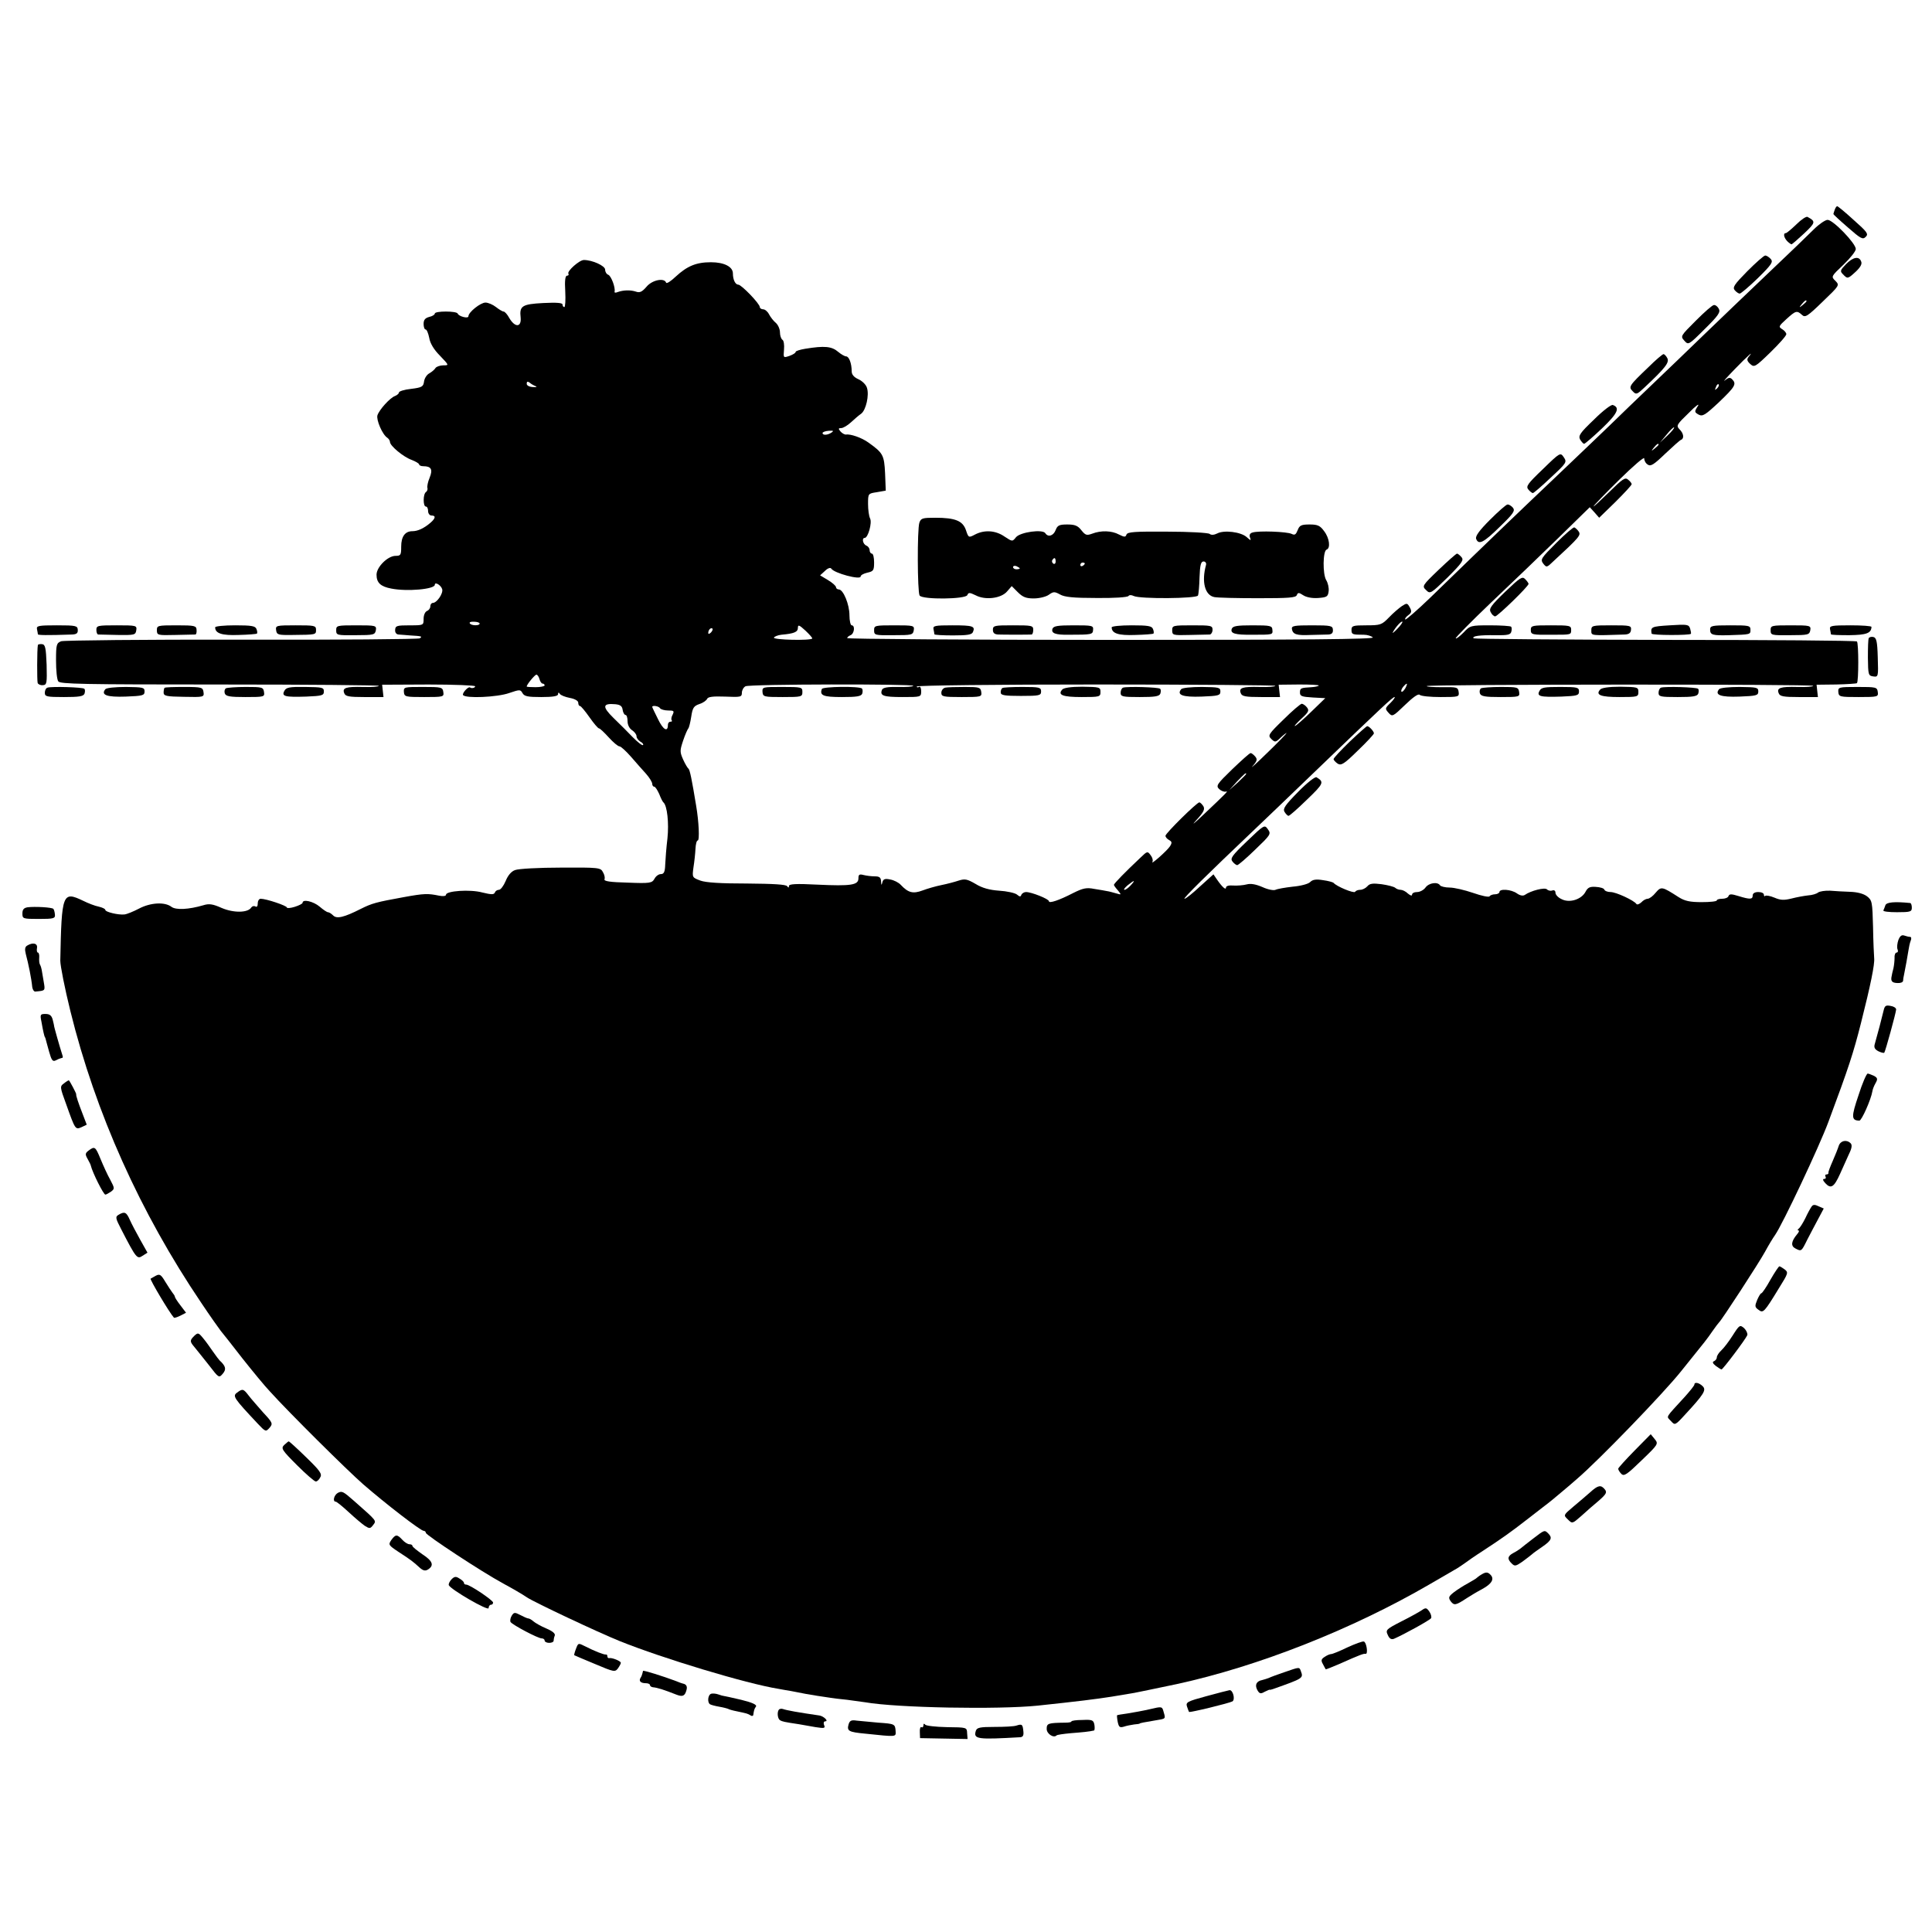 <?xml version="1.0" standalone="no"?>
<!DOCTYPE svg PUBLIC "-//W3C//DTD SVG 20010904//EN"
 "http://www.w3.org/TR/2001/REC-SVG-20010904/DTD/svg10.dtd">
<svg version="1.0" xmlns="http://www.w3.org/2000/svg"
 width="862pt" height="862pt" viewBox="0 0 862 862"
 preserveAspectRatio="xMidYMid meet">
<g transform="translate(0,862) scale(0.1,-0.1)"
fill="#000000" stroke="none">
<path d="M8186 7684 c-3 -9 -6 -17 -6 -19 0 -2 29 -29 65 -60 57 -50 66 -55
79 -42 14 13 7 22 -54 76 -37 34 -70 61 -73 61 -3 0 -8 -7 -11 -16z"/>
<path d="M8015 7619 c-22 -21 -43 -39 -47 -39 -13 0 -9 -20 6 -36 8 -8 17 -14
19 -14 3 0 28 22 56 48 52 49 53 54 16 74 -5 4 -28 -11 -50 -33z"/>
<path d="M8093 7597 c-23 -23 -115 -112 -205 -197 -89 -85 -217 -207 -283
-271 -66 -64 -171 -165 -234 -225 -63 -60 -149 -143 -191 -184 -43 -41 -153
-147 -246 -235 -155 -147 -274 -261 -553 -532 -58 -56 -108 -99 -111 -97 -3 3
3 12 13 19 15 11 17 17 7 35 -11 20 -13 20 -35 6 -13 -9 -39 -31 -58 -51 -32
-33 -38 -35 -101 -35 -59 0 -66 -2 -66 -20 0 -21 4 -22 55 -22 16 0 34 -6 40
-12 8 -8 -296 -11 -1167 -11 -648 0 -1178 4 -1178 8 0 4 7 10 15 13 17 7 21
44 5 44 -5 0 -10 20 -10 45 0 48 -27 114 -47 115 -7 0 -13 5 -13 10 0 6 -16
20 -36 32 l-35 21 22 20 c12 12 24 16 28 10 12 -20 131 -52 131 -35 0 6 13 13
30 17 27 6 30 10 30 46 0 21 -4 39 -10 39 -5 0 -10 7 -10 15 0 9 -7 18 -15 21
-15 6 -21 34 -7 34 15 0 34 68 24 87 -5 10 -9 39 -9 64 0 47 0 47 39 53 l40 7
-3 77 c-4 82 -9 91 -75 138 -29 21 -80 39 -100 35 -6 0 -17 6 -24 14 -10 12
-10 15 3 15 9 0 29 12 44 26 15 14 36 32 45 38 22 16 37 84 26 116 -4 14 -22
31 -38 38 -20 9 -30 21 -30 35 0 36 -12 67 -25 67 -6 0 -22 9 -35 20 -29 25
-61 28 -147 14 -24 -4 -43 -10 -43 -14 0 -5 -12 -12 -28 -18 -27 -9 -27 -9
-24 28 2 21 -1 41 -7 44 -6 4 -11 19 -11 33 0 14 -8 33 -18 42 -11 9 -24 26
-31 39 -6 12 -18 22 -26 22 -8 0 -15 5 -15 10 0 15 -82 100 -96 100 -13 0 -24
22 -24 50 0 30 -39 50 -98 50 -66 0 -106 -17 -157 -64 -22 -21 -41 -33 -43
-27 -8 23 -63 12 -88 -19 -20 -23 -30 -27 -47 -21 -24 8 -56 7 -81 -2 -9 -4
-15 -3 -14 1 5 18 -15 71 -28 76 -8 3 -14 13 -14 23 0 17 -57 43 -95 43 -20 0
-76 -50 -69 -61 3 -5 0 -9 -6 -9 -8 0 -11 -22 -8 -70 2 -39 0 -70 -4 -70 -5 0
-8 5 -8 11 0 8 -26 10 -86 7 -95 -5 -107 -13 -101 -65 4 -44 -25 -45 -50 -3
-9 17 -21 30 -26 30 -5 0 -20 9 -34 20 -14 11 -35 20 -47 20 -22 0 -76 -43
-76 -61 0 -12 -43 -1 -48 12 -5 12 -102 12 -102 0 0 -5 -11 -12 -25 -15 -18
-5 -25 -13 -25 -31 0 -14 4 -25 9 -25 5 0 12 -17 16 -37 4 -25 21 -53 48 -80
41 -43 41 -43 15 -43 -15 0 -31 -6 -35 -12 -4 -7 -17 -18 -28 -24 -11 -6 -21
-22 -23 -36 -3 -23 -9 -27 -58 -33 -30 -3 -54 -11 -54 -16 0 -5 -8 -12 -18
-16 -22 -8 -70 -61 -78 -86 -6 -20 22 -86 44 -100 6 -4 12 -13 12 -19 0 -17
60 -67 97 -80 18 -7 33 -16 33 -20 0 -4 8 -8 18 -8 36 0 44 -14 29 -51 -8 -19
-12 -39 -10 -46 2 -6 -1 -14 -6 -18 -14 -8 -14 -65 -1 -65 6 0 10 -9 10 -20 0
-11 7 -20 15 -20 20 0 19 -12 -4 -32 -29 -25 -57 -38 -81 -38 -33 0 -50 -24
-50 -69 0 -37 -2 -41 -25 -41 -35 0 -85 -50 -85 -84 0 -36 18 -53 66 -62 70
-14 194 -3 194 17 0 15 28 -2 33 -20 5 -19 -24 -61 -42 -61 -6 0 -11 -7 -11
-15 0 -9 -7 -18 -15 -21 -9 -4 -15 -19 -15 -35 0 -29 0 -29 -63 -29 -56 0 -63
-2 -64 -20 -1 -12 5 -20 15 -21 9 -1 33 -2 52 -4 51 -3 56 -4 43 -13 -6 -4
-364 -7 -795 -6 -430 1 -793 -3 -805 -7 -21 -8 -23 -15 -23 -86 0 -43 4 -85
10 -93 8 -12 106 -14 719 -14 391 0 711 -3 711 -6 0 -4 -31 -6 -70 -5 -77 2
-94 -4 -84 -28 5 -14 21 -17 91 -17 l84 0 -3 28 -3 27 207 1 c115 0 208 -4
208 -8 0 -7 -16 -11 -23 -5 -8 5 -36 -26 -31 -34 10 -16 153 -10 206 9 47 16
50 16 59 0 8 -15 24 -18 84 -18 53 0 75 4 75 13 0 8 3 9 8 1 4 -6 24 -14 45
-18 22 -4 37 -13 37 -21 0 -8 3 -15 8 -15 4 0 23 -23 42 -50 19 -27 38 -50 43
-50 4 0 23 -18 43 -40 20 -22 41 -40 48 -40 6 0 29 -21 51 -46 22 -25 52 -60
68 -77 15 -17 27 -37 27 -44 0 -7 4 -13 9 -13 5 0 14 -15 22 -32 7 -18 15 -35
19 -38 17 -15 25 -92 18 -160 -5 -41 -9 -94 -10 -117 -1 -34 -6 -43 -20 -43
-9 0 -22 -9 -28 -21 -11 -19 -19 -21 -120 -17 -77 2 -106 6 -103 15 3 6 0 21
-7 32 -10 20 -19 21 -188 20 -97 0 -189 -5 -204 -11 -17 -6 -32 -24 -42 -49
-9 -21 -22 -39 -30 -39 -8 0 -16 -6 -18 -12 -4 -10 -15 -10 -56 0 -55 15 -162
7 -162 -10 0 -6 -13 -8 -32 -4 -49 10 -65 10 -158 -7 -121 -22 -140 -27 -190
-52 -75 -38 -108 -46 -124 -29 -8 8 -18 14 -23 14 -4 0 -21 11 -37 25 -27 23
-76 35 -76 17 0 -4 -16 -12 -35 -18 -19 -6 -35 -7 -35 -3 0 8 -92 39 -117 39
-7 0 -13 -9 -13 -21 0 -12 -4 -18 -11 -13 -6 3 -14 1 -18 -5 -15 -24 -78 -25
-132 -2 -40 18 -57 20 -82 12 -65 -19 -122 -22 -142 -7 -30 23 -94 19 -145 -8
-25 -13 -54 -25 -65 -26 -27 -3 -85 11 -85 20 0 5 -13 11 -30 15 -16 3 -47 15
-69 26 -92 44 -96 34 -102 -267 0 -23 20 -124 45 -225 112 -454 311 -898 584
-1302 40 -60 80 -116 87 -125 8 -9 51 -64 96 -122 46 -58 101 -125 124 -149
84 -93 343 -350 415 -413 100 -87 257 -208 270 -208 5 0 10 -4 10 -9 0 -10
249 -174 345 -226 39 -21 86 -48 106 -62 35 -23 315 -155 414 -195 191 -77
565 -190 708 -213 17 -3 43 -8 57 -10 60 -12 77 -15 115 -21 22 -3 49 -7 60
-9 11 -2 45 -6 75 -9 30 -4 66 -9 80 -11 143 -25 594 -33 770 -15 179 19 260
29 330 40 30 5 71 12 90 15 19 3 109 22 200 41 364 79 784 245 1128 445 52 30
102 59 112 65 10 5 29 18 42 27 13 10 52 37 88 60 84 55 123 83 186 132 28 22
66 51 84 65 19 14 52 41 74 60 23 19 57 48 76 65 94 81 377 373 459 475 121
150 113 140 141 180 13 19 27 37 30 40 11 9 177 264 205 315 15 28 35 61 45
75 33 47 197 394 238 505 91 244 111 306 145 440 43 170 62 263 59 290 -1 11
-4 73 -5 138 -3 113 -4 120 -27 138 -16 12 -44 19 -75 20 -27 1 -68 3 -90 5
-22 1 -46 -3 -53 -8 -7 -6 -27 -12 -45 -13 -18 -2 -51 -8 -74 -14 -33 -8 -48
-8 -76 4 -19 8 -37 11 -41 8 -3 -4 -6 -1 -6 5 0 7 -11 12 -25 12 -16 0 -25 -6
-25 -15 0 -18 -11 -19 -63 -3 -32 10 -41 10 -45 0 -2 -7 -15 -12 -28 -12 -13
0 -24 -3 -24 -7 0 -5 -30 -8 -68 -8 -52 0 -75 5 -102 22 -75 48 -78 49 -103
20 -12 -15 -28 -27 -36 -27 -7 0 -20 -7 -28 -16 -9 -8 -19 -12 -22 -7 -11 16
-91 53 -115 53 -14 0 -26 5 -28 11 -2 6 -19 11 -38 12 -27 2 -36 -3 -46 -22
-18 -34 -71 -51 -106 -33 -16 7 -28 20 -28 29 0 9 -6 13 -14 10 -7 -3 -18 -1
-24 5 -10 10 -72 -6 -99 -25 -8 -5 -21 -3 -35 7 -25 18 -78 22 -78 6 0 -5 -9
-10 -19 -10 -11 0 -22 -4 -25 -9 -3 -5 -36 2 -73 15 -38 13 -85 24 -105 24
-20 0 -40 5 -43 10 -11 17 -50 11 -65 -10 -8 -11 -25 -20 -37 -20 -13 0 -23
-5 -23 -12 0 -6 -7 -4 -18 5 -10 10 -25 17 -33 17 -8 0 -19 4 -24 9 -6 5 -33
12 -61 16 -39 5 -53 3 -63 -9 -8 -9 -22 -16 -32 -16 -10 0 -20 -4 -23 -9 -5
-8 -83 24 -96 40 -3 3 -24 9 -47 12 -30 5 -46 3 -57 -8 -8 -9 -43 -18 -78 -21
-35 -4 -69 -10 -77 -14 -8 -4 -34 1 -58 12 -30 13 -53 17 -71 12 -15 -4 -42
-6 -59 -5 -20 2 -33 -2 -33 -9 0 -13 -17 2 -41 37 l-15 22 -60 -54 c-32 -30
-63 -55 -69 -55 -9 0 102 109 305 302 41 39 172 164 290 278 290 279 334 320
342 320 4 0 -4 -12 -18 -26 -25 -24 -25 -26 -9 -44 17 -19 19 -18 74 35 35 34
59 51 65 45 6 -6 48 -10 94 -10 81 0 83 1 80 23 -3 21 -8 22 -75 21 -40 0 -70
2 -67 5 8 8 1724 9 1724 1 0 -4 -31 -6 -70 -5 -77 2 -94 -4 -84 -28 5 -14 21
-17 91 -17 l84 0 -3 27 -3 28 88 1 c48 1 90 4 92 6 8 7 8 179 0 186 -4 4 -389
7 -855 7 -467 1 -852 4 -855 7 -10 10 27 15 97 14 55 -1 68 2 71 16 3 9 2 19
-1 22 -3 3 -45 6 -94 6 -86 0 -89 -1 -118 -32 -17 -17 -32 -29 -35 -26 -3 2
68 74 157 159 90 85 225 215 302 290 l139 136 21 -23 21 -24 73 71 c39 39 72
74 72 79 0 4 -7 13 -16 20 -13 12 -25 3 -85 -56 -38 -37 -69 -66 -69 -63 0 3
51 56 114 118 63 62 113 105 112 96 0 -10 6 -22 16 -28 13 -9 27 0 78 49 34
32 66 61 71 62 14 6 11 29 -8 47 -15 16 -12 21 42 73 31 32 50 45 40 30 -16
-25 -15 -27 4 -38 18 -9 29 -2 91 56 72 69 79 81 58 102 -9 9 -16 8 -32 -5
-12 -10 8 13 44 50 58 60 90 88 61 54 -8 -11 -6 -18 8 -31 18 -16 22 -14 90
52 39 38 71 74 71 81 0 6 -8 16 -18 22 -18 11 -16 14 18 45 42 38 47 40 70 19
14 -13 24 -7 92 59 76 73 76 73 57 93 -20 19 -19 20 36 72 30 29 55 60 55 70
0 25 -102 131 -126 130 -10 0 -38 -19 -61 -42z m-33 -321 c0 -2 -8 -10 -17
-17 -16 -13 -17 -12 -4 4 13 16 21 21 21 13z m-5670 -379 c8 -3 3 -5 -12 -4
-17 1 -28 7 -28 15 0 10 4 11 13 5 6 -6 19 -13 27 -16z m5271 -10 c-10 -9 -11
-8 -5 6 3 10 9 15 12 12 3 -3 0 -11 -7 -18z m-221 -210 l-34 -32 30 36 c16 20
31 34 33 32 3 -2 -10 -18 -29 -36z m-3730 13 c-18 -12 -40 -13 -40 -2 0 4 12
9 28 10 21 1 23 0 12 -8z m3690 -54 c0 -2 -8 -10 -17 -17 -16 -13 -17 -12 -4
4 13 16 21 21 21 13z m-5260 -798 c0 -11 -38 -10 -44 1 -3 5 5 8 19 7 14 0 25
-4 25 -8z m4094 -24 c-15 -16 -24 -22 -19 -14 12 23 38 51 42 46 2 -2 -8 -17
-23 -32z m-2610 -43 c-9 -10 -174 -6 -171 4 2 5 17 11 33 13 57 5 74 12 74 31
0 15 6 13 34 -13 18 -17 32 -33 30 -35z m-452 27 c-7 -7 -12 -8 -12 -2 0 14
12 26 19 19 2 -3 -1 -11 -7 -17z m-765 -208 c3 -11 9 -20 14 -20 5 0 9 -4 9
-8 0 -4 -18 -8 -40 -8 -22 0 -40 1 -40 3 0 9 36 52 43 53 5 0 11 -9 14 -20z
m1668 -30 c-2 -4 -33 -6 -69 -5 -47 1 -67 -3 -71 -13 -10 -26 6 -32 91 -32 83
0 84 0 84 26 0 14 -4 23 -10 19 -5 -3 -10 -2 -10 2 0 5 360 9 800 9 440 0 800
-3 800 -6 0 -4 -31 -6 -70 -5 -77 2 -94 -4 -84 -28 5 -14 21 -17 91 -17 l84 0
-3 27 -3 28 92 1 c51 0 90 -2 87 -5 -3 -3 -17 -6 -32 -7 -49 -3 -52 -4 -52
-24 0 -16 8 -19 57 -22 l56 -3 -62 -60 c-34 -33 -67 -62 -73 -64 -6 -2 7 12
28 32 33 30 36 37 25 51 -7 9 -18 16 -23 16 -5 0 -42 -31 -81 -70 -68 -66 -71
-71 -55 -87 17 -16 19 -16 43 7 14 13 25 21 25 19 0 -2 -39 -43 -87 -89 -48
-47 -77 -73 -64 -58 20 23 22 30 11 43 -7 8 -16 15 -20 15 -5 0 -41 -33 -82
-72 -69 -67 -74 -74 -58 -89 9 -8 22 -13 29 -11 13 4 7 -2 -105 -108 -38 -36
-50 -45 -27 -20 33 36 40 49 32 63 -6 9 -14 17 -18 17 -11 0 -151 -138 -151
-149 0 -6 7 -14 16 -19 13 -7 14 -12 4 -28 -13 -20 -89 -87 -78 -69 3 6 0 19
-8 29 -14 19 -15 19 -45 -10 -67 -63 -119 -116 -119 -122 0 -3 8 -14 18 -25
16 -20 16 -20 -8 -13 -14 4 -32 9 -40 10 -8 2 -34 6 -58 10 -35 7 -51 3 -95
-19 -62 -32 -107 -47 -107 -36 0 10 -78 41 -102 41 -9 0 -18 -6 -21 -12 -3
-10 -7 -10 -20 1 -9 7 -45 15 -79 17 -43 3 -76 12 -105 30 -38 22 -48 24 -76
15 -18 -6 -52 -15 -77 -20 -25 -5 -63 -16 -84 -24 -43 -16 -64 -10 -97 25 -9
10 -30 21 -47 24 -24 5 -31 2 -35 -12 -4 -16 -5 -15 -6 4 -1 17 -7 22 -28 22
-16 0 -38 3 -50 6 -19 5 -23 2 -23 -15 0 -30 -33 -35 -182 -28 -97 5 -128 3
-128 -6 0 -8 -2 -9 -8 -1 -5 8 -63 11 -178 12 -118 0 -184 4 -209 13 -37 14
-37 14 -31 59 4 25 8 62 9 83 1 20 5 37 10 37 9 0 5 85 -7 155 -19 116 -28
160 -34 165 -4 3 -15 21 -24 41 -15 34 -15 40 0 85 9 27 20 51 23 54 3 3 9 26
13 52 6 40 11 48 37 57 16 5 31 16 34 23 4 9 25 12 80 10 70 -3 75 -2 75 17 0
11 7 24 16 29 17 10 755 11 749 2z m2195 -11 c-7 -11 -14 -18 -17 -15 -3 3 0
12 7 21 18 21 23 19 10 -6z m-3492 -96 c2 -13 8 -23 13 -23 5 0 9 -12 9 -28 0
-16 8 -32 20 -40 11 -7 20 -19 20 -27 0 -8 8 -18 17 -24 10 -5 15 -12 12 -15
-3 -4 -23 12 -45 34 -21 22 -60 61 -87 87 -51 50 -49 66 8 61 23 -2 31 -9 33
-25z m167 7 c3 -5 20 -10 36 -10 26 0 28 -2 20 -19 -6 -10 -7 -21 -4 -25 3 -3
1 -6 -5 -6 -7 0 -12 -6 -12 -14 0 -34 -21 -23 -44 25 -14 28 -26 53 -26 55 0
8 29 4 35 -6z m2615 -293 c0 -2 -17 -19 -37 -38 l-38 -34 34 38 c33 34 41 42
41 34z m-515 -497 c-10 -11 -22 -20 -28 -20 -5 0 1 9 14 20 31 25 37 25 14 0z"/>
<path d="M3402 5533 c2 -22 6 -23 90 -23 85 0 88 1 88 23 0 21 -3 22 -90 22
-87 0 -89 0 -88 -22z"/>
<path d="M3667 5546 c-11 -29 6 -36 89 -36 67 0 86 3 91 15 3 9 2 19 -1 23
-12 11 -175 9 -179 -2z"/>
<path d="M4218 5552 c-10 -2 -18 -12 -18 -23 0 -17 8 -19 91 -19 88 0 90 1 87
23 -3 20 -8 22 -73 22 -38 0 -78 -1 -87 -3z"/>
<path d="M4472 5550 c-4 -3 -8 -12 -7 -20 0 -12 17 -15 90 -15 83 0 90 2 90
20 0 18 -7 20 -83 20 -46 0 -87 -2 -90 -5z"/>
<path d="M4739 5543 c-21 -24 3 -33 87 -33 81 0 84 1 84 23 0 21 -4 22 -81 23
-52 0 -84 -5 -90 -13z"/>
<path d="M5011 5552 c-6 -2 -11 -12 -11 -23 0 -17 8 -19 85 -19 68 0 87 3 92
15 3 9 3 19 -1 22 -7 7 -146 11 -165 5z"/>
<path d="M5270 5545 c-21 -26 7 -36 91 -33 76 3 84 5 84 23 0 18 -7 19 -83 20
-48 0 -87 -4 -92 -10z"/>
<path d="M7796 7410 c-58 -59 -67 -72 -56 -85 7 -8 17 -15 22 -15 5 0 42 31
81 69 61 60 69 72 58 85 -8 9 -19 16 -25 16 -6 0 -42 -32 -80 -70z"/>
<path d="M8236 7441 c-26 -27 -27 -31 -13 -45 20 -21 21 -21 57 12 20 19 29
34 24 45 -9 26 -37 20 -68 -12z"/>
<path d="M7566 7189 c-68 -68 -69 -69 -51 -89 18 -20 19 -20 91 52 60 59 71
75 63 90 -5 10 -15 18 -22 17 -7 0 -43 -32 -81 -70z"/>
<path d="M7355 6982 c-88 -84 -90 -88 -70 -108 15 -16 19 -14 52 17 94 88 112
112 102 131 -5 10 -13 18 -17 18 -4 0 -35 -26 -67 -58z"/>
<path d="M7112 6748 c-62 -59 -71 -72 -62 -89 6 -10 14 -19 18 -19 4 0 40 31
80 69 70 67 81 92 48 104 -7 3 -45 -26 -84 -65z"/>
<path d="M6884 6527 c-68 -65 -77 -77 -65 -91 7 -9 17 -16 20 -16 4 0 40 31
80 69 71 66 73 69 58 91 -15 22 -16 22 -93 -53z"/>
<path d="M6647 6300 c-47 -47 -65 -72 -61 -84 11 -29 34 -17 106 54 61 59 69
71 58 85 -7 8 -18 15 -24 14 -6 0 -41 -31 -79 -69z"/>
<path d="M4102 6288 c-10 -29 -9 -309 1 -325 12 -19 206 -17 213 2 5 12 10 12
37 -1 43 -23 115 -14 141 18 l20 23 27 -27 c22 -22 37 -28 71 -28 24 0 54 7
67 16 21 15 26 15 50 2 20 -12 59 -16 163 -16 76 -1 140 3 143 9 4 5 13 5 23
0 27 -14 282 -12 287 2 3 7 6 44 7 82 2 54 6 70 18 70 8 0 13 -7 11 -15 -21
-76 -5 -136 37 -144 15 -3 103 -5 195 -5 136 0 169 2 173 14 5 12 9 12 29 -1
14 -9 40 -14 67 -12 38 3 43 6 46 30 2 15 -3 37 -11 50 -16 27 -15 130 2 136
18 6 13 51 -11 82 -18 25 -29 30 -65 30 -37 0 -45 -4 -53 -25 -8 -20 -13 -24
-27 -17 -20 10 -148 15 -175 6 -11 -3 -15 -11 -11 -22 6 -15 4 -15 -15 2 -26
23 -101 32 -131 16 -14 -7 -27 -8 -34 -2 -7 5 -91 10 -189 10 -145 1 -177 -1
-182 -13 -4 -12 -9 -12 -33 0 -33 18 -81 19 -120 4 -25 -9 -30 -7 -48 15 -16
21 -30 26 -63 26 -36 0 -44 -4 -52 -25 -10 -26 -34 -33 -46 -14 -12 19 -112 5
-131 -18 -16 -20 -16 -20 -51 3 -40 28 -90 31 -132 9 -28 -15 -29 -14 -40 19
-14 42 -47 56 -137 56 -57 0 -64 -2 -71 -22z m608 -174 c0 -8 -5 -12 -10 -9
-6 4 -8 11 -5 16 9 14 15 11 15 -7z m130 -8 c0 -3 -4 -8 -10 -11 -5 -3 -10 -1
-10 4 0 6 5 11 10 11 6 0 10 -2 10 -4z m-290 -22 c0 -2 -7 -4 -15 -4 -8 0 -15
4 -15 10 0 5 7 7 15 4 8 -4 15 -8 15 -10z"/>
<path d="M6943 6197 c-67 -67 -71 -73 -58 -91 15 -19 16 -19 46 10 116 107
123 116 113 132 -6 9 -15 17 -20 19 -5 1 -41 -30 -81 -70z"/>
<path d="M6419 6078 c-74 -71 -75 -73 -56 -91 18 -18 21 -16 95 56 65 65 74
78 63 91 -8 9 -17 16 -20 16 -4 0 -41 -33 -82 -72z"/>
<path d="M6715 5979 c-62 -60 -73 -75 -64 -90 5 -11 14 -19 20 -19 11 0 149
134 149 145 0 3 -7 13 -15 21 -13 14 -23 7 -90 -57z"/>
<path d="M7450 5830 c-82 -5 -86 -7 -81 -37 1 -8 170 -8 175 -1 2 2 0 12 -3
23 -6 19 -12 20 -91 15z"/>
<path d="M165 5813 c2 -10 4 -20 4 -23 1 -4 38 -5 153 -1 20 1 26 6 25 21 -1
18 -8 20 -93 20 -82 0 -92 -2 -89 -17z"/>
<path d="M430 5810 c0 -11 3 -20 8 -21 4 0 43 -1 87 -2 75 -1 80 0 83 21 3 21
1 22 -87 22 -84 0 -91 -1 -91 -20z"/>
<path d="M700 5808 c0 -22 3 -23 82 -21 46 1 86 2 90 2 4 1 6 10 5 21 -1 18
-8 20 -89 20 -85 0 -88 -1 -88 -22z"/>
<path d="M960 5821 c0 -27 30 -37 105 -34 42 1 79 4 81 6 3 2 2 12 -2 21 -5
13 -22 16 -95 16 -49 0 -89 -4 -89 -9z"/>
<path d="M1232 5808 c3 -20 8 -22 73 -21 106 1 105 1 105 23 0 19 -7 20 -91
20 -87 0 -90 -1 -87 -22z"/>
<path d="M1500 5808 c0 -22 3 -23 87 -22 81 0 86 2 90 22 3 21 0 22 -87 22
-87 0 -90 -1 -90 -22z"/>
<path d="M3900 5808 c0 -22 3 -23 87 -22 81 0 86 1 90 22 3 21 0 22 -87 22
-87 0 -90 -1 -90 -22z"/>
<path d="M4165 5813 c2 -10 4 -20 4 -23 1 -3 38 -5 83 -5 64 0 84 3 89 15 11
26 0 30 -91 30 -79 0 -88 -2 -85 -17z"/>
<path d="M4430 5810 c0 -14 7 -20 23 -21 25 -1 138 -1 150 0 4 1 7 10 7 21 0
19 -7 20 -90 20 -83 0 -90 -1 -90 -20z"/>
<path d="M4696 5815 c-7 -20 12 -28 72 -27 103 0 108 1 109 22 2 19 -4 20 -87
20 -70 0 -89 -3 -94 -15z"/>
<path d="M4960 5821 c0 -27 30 -37 105 -34 42 1 79 4 81 6 3 2 2 12 -2 21 -5
13 -22 16 -95 16 -49 0 -89 -4 -89 -9z"/>
<path d="M5230 5808 c0 -22 3 -23 77 -21 43 1 84 2 91 2 6 1 12 10 12 21 0 19
-7 20 -90 20 -87 0 -90 -1 -90 -22z"/>
<path d="M5496 5815 c-8 -21 13 -28 92 -27 92 0 91 0 89 22 -1 18 -8 20 -88
20 -69 0 -88 -3 -93 -15z"/>
<path d="M5764 5814 c4 -24 20 -30 83 -27 32 1 68 2 80 2 15 1 21 7 20 21 -1
18 -8 20 -93 20 -78 0 -92 -2 -90 -16z"/>
<path d="M6830 5810 c0 -22 5 -23 100 -22 80 0 80 0 80 22 0 19 -7 20 -90 20
-83 0 -90 -1 -90 -20z"/>
<path d="M7100 5807 c0 -24 -4 -23 150 -18 18 1 26 7 27 21 2 19 -4 20 -88 20
-86 0 -89 -1 -89 -23z"/>
<path d="M7630 5811 c0 -24 11 -27 85 -25 96 3 95 3 95 24 0 19 -7 20 -90 20
-82 0 -90 -2 -90 -19z"/>
<path d="M7900 5808 c0 -22 3 -23 87 -22 81 0 86 2 90 22 3 21 0 22 -87 22
-87 0 -90 -1 -90 -22z"/>
<path d="M8165 5813 c2 -10 4 -20 4 -23 1 -3 37 -4 82 -4 77 1 98 9 99 37 0 4
-42 7 -94 7 -84 0 -94 -2 -91 -17z"/>
<path d="M8338 5773 c-3 -4 -4 -44 -4 -88 1 -76 2 -80 24 -83 22 -3 23 -2 20
85 -2 72 -6 88 -20 91 -9 2 -18 -1 -20 -5z"/>
<path d="M169 5742 c-4 -20 -4 -159 -1 -169 2 -6 12 -11 23 -10 18 1 19 8 17
91 -3 76 -6 90 -20 92 -10 1 -19 -1 -19 -4z"/>
<path d="M212 5552 c-7 -2 -12 -12 -12 -23 0 -17 8 -19 85 -19 68 0 87 3 92
15 3 9 3 19 -1 22 -7 7 -146 11 -164 5z"/>
<path d="M470 5545 c-21 -26 7 -36 91 -33 76 3 84 5 84 23 0 18 -7 19 -83 20
-48 0 -87 -4 -92 -10z"/>
<path d="M734 5551 c-2 -2 -4 -12 -4 -21 0 -15 12 -18 91 -19 89 -2 90 -1 87
21 -3 21 -7 23 -86 23 -46 0 -85 -1 -88 -4z"/>
<path d="M1008 5549 c-6 -4 -8 -14 -5 -23 5 -13 23 -16 92 -16 84 0 86 1 83
22 -3 22 -8 23 -81 23 -43 0 -83 -3 -89 -6z"/>
<path d="M1269 5538 c-14 -25 2 -29 97 -26 71 3 79 5 79 23 0 18 -7 19 -83 20
-71 1 -85 -2 -93 -17z"/>
<path d="M1802 5533 c2 -22 6 -23 91 -23 86 0 88 1 85 22 -3 22 -8 23 -90 23
-85 0 -87 0 -86 -22z"/>
<path d="M6608 5549 c-6 -4 -8 -14 -5 -23 5 -13 23 -16 92 -16 84 0 86 1 83
22 -3 22 -8 23 -81 23 -43 0 -83 -3 -89 -6z"/>
<path d="M6869 5538 c-14 -25 2 -29 97 -26 71 3 79 5 79 23 0 18 -7 20 -83 20
-70 0 -85 -2 -93 -17z"/>
<path d="M7139 5543 c-21 -24 3 -33 87 -33 81 0 84 1 84 23 0 21 -4 22 -81 23
-52 0 -84 -5 -90 -13z"/>
<path d="M7411 5552 c-6 -2 -11 -12 -11 -23 0 -17 8 -19 85 -19 68 0 87 3 92
15 3 9 3 19 -1 22 -7 7 -146 11 -165 5z"/>
<path d="M7670 5545 c-21 -26 7 -36 91 -33 76 3 84 5 84 23 0 18 -7 19 -83 20
-48 0 -87 -4 -92 -10z"/>
<path d="M8202 5533 c2 -22 6 -23 91 -23 86 0 88 1 85 23 -3 21 -7 22 -90 22
-85 0 -87 -1 -86 -22z"/>
<path d="M6022 5311 c-39 -38 -72 -73 -72 -78 0 -4 8 -13 18 -20 16 -10 29 -2
90 58 40 38 72 73 72 77 0 9 -21 32 -30 32 -3 0 -38 -31 -78 -69z"/>
<path d="M5792 5087 c-58 -59 -69 -75 -61 -89 6 -10 14 -18 18 -18 5 0 42 33
83 73 74 71 77 78 42 99 -6 4 -43 -25 -82 -65z"/>
<path d="M5564 4867 c-68 -65 -76 -77 -65 -91 7 -9 17 -16 21 -16 5 0 41 31
80 69 69 66 72 70 57 91 -15 21 -16 21 -93 -53z"/>
<path d="M8412 4581 c-3 -9 -7 -19 -9 -23 -2 -5 25 -8 61 -8 59 0 66 2 66 20
0 11 -3 20 -7 21 -70 7 -106 4 -111 -10z"/>
<path d="M123 4572 c-17 -3 -23 -10 -23 -28 0 -23 2 -24 73 -24 67 0 74 2 72
20 -1 11 -4 22 -7 25 -7 7 -83 11 -115 7z"/>
<path d="M8470 4426 c-5 -14 -7 -33 -4 -41 4 -8 2 -15 -4 -15 -5 0 -10 -10 -9
-22 0 -13 -2 -34 -5 -48 -4 -14 -7 -29 -8 -35 -5 -22 1 -30 25 -31 14 -1 25 3
26 10 0 6 2 18 4 26 6 28 16 85 20 110 2 14 6 33 10 43 4 9 3 17 -3 17 -6 0
-17 3 -26 6 -11 4 -19 -2 -26 -20z"/>
<path d="M121 4401 c-10 -6 -11 -17 -6 -37 12 -45 25 -108 29 -149 2 -11 8
-20 14 -19 45 4 44 3 37 44 -4 22 -8 46 -9 53 -1 6 -4 17 -7 22 -4 6 -5 20 -4
33 1 12 -2 22 -6 22 -4 0 -6 9 -4 20 4 21 -18 27 -44 11z"/>
<path d="M8404 4111 c-8 -34 -26 -102 -39 -148 -5 -16 -1 -24 15 -33 12 -6 24
-9 27 -7 5 6 52 177 53 193 0 7 -11 14 -25 16 -21 4 -26 1 -31 -21z"/>
<path d="M185 4061 c7 -41 13 -65 15 -68 2 -2 3 -6 4 -10 1 -5 8 -29 15 -55
11 -39 16 -46 30 -39 9 5 19 9 24 10 9 1 9 3 3 21 -7 21 -37 125 -35 125 0 0
-2 11 -6 26 -5 18 -13 25 -32 25 -23 0 -25 -2 -18 -35z"/>
<path d="M8292 3733 c-33 -97 -32 -112 4 -113 10 0 52 94 58 131 1 8 7 24 14
36 11 19 9 24 -7 33 -11 5 -24 10 -28 10 -5 0 -24 -43 -41 -97z"/>
<path d="M285 3786 c-18 -13 -18 -16 10 -92 41 -115 41 -115 69 -103 l23 11
-18 47 c-19 49 -31 84 -29 89 1 3 -30 62 -33 62 -2 0 -12 -6 -22 -14z"/>
<path d="M8204 3508 c-4 -13 -16 -43 -27 -68 -11 -25 -20 -48 -19 -52 1 -5 -3
-8 -9 -8 -5 0 -7 -4 -4 -10 3 -5 1 -10 -6 -10 -8 0 -6 -7 5 -19 25 -27 39 -18
66 42 13 29 31 69 40 89 13 26 14 40 7 47 -18 18 -45 12 -53 -11z"/>
<path d="M396 3487 c-16 -12 -17 -17 -5 -38 7 -13 14 -26 14 -29 8 -33 57
-130 65 -130 4 0 14 6 25 13 17 13 17 15 -3 53 -12 21 -31 63 -43 92 -23 56
-26 59 -53 39z"/>
<path d="M8083 3237 c-5 -7 -18 -30 -28 -52 -11 -22 -24 -43 -30 -47 -5 -4 -6
-8 -1 -8 5 0 2 -8 -6 -17 -26 -31 -29 -52 -8 -63 27 -14 27 -15 53 38 13 26
36 68 49 93 l25 47 -23 10 c-16 8 -25 8 -31 -1z"/>
<path d="M529 3200 c-15 -9 -14 -15 12 -65 67 -130 71 -134 95 -118 l22 14
-32 57 c-18 32 -39 72 -47 90 -15 34 -23 38 -50 22z"/>
<path d="M7899 2910 c-18 -33 -37 -60 -40 -60 -4 0 -12 -14 -19 -30 -11 -27
-11 -32 6 -44 21 -16 25 -12 92 98 40 64 42 69 25 82 -10 7 -20 14 -24 14 -3
0 -21 -27 -40 -60z"/>
<path d="M695 2928 c-11 -6 -21 -12 -23 -13 -4 -4 84 -152 104 -174 2 -2 15 2
29 9 l25 13 -25 33 c-14 18 -25 35 -25 39 0 3 -5 11 -11 18 -5 7 -20 29 -32
49 -19 32 -25 35 -42 26z"/>
<path d="M7731 2662 c-17 -27 -40 -57 -51 -67 -11 -10 -20 -24 -20 -31 0 -7
-6 -14 -12 -17 -9 -3 -7 -10 7 -21 11 -8 23 -16 26 -16 6 0 107 134 115 153 2
7 -4 21 -14 31 -19 16 -21 15 -51 -32z"/>
<path d="M867 2660 c-21 -21 -21 -25 2 -52 11 -13 39 -49 64 -80 43 -56 44
-57 61 -37 17 20 13 34 -14 59 -3 3 -17 21 -30 40 -13 19 -33 47 -45 61 -19
23 -22 24 -38 9z"/>
<path d="M7560 2443 c0 -5 -19 -28 -41 -53 -92 -101 -85 -87 -64 -110 18 -20
19 -20 62 27 86 93 97 111 80 128 -16 16 -37 20 -37 8z"/>
<path d="M1057 2406 c-20 -15 -14 -24 93 -138 35 -37 36 -37 53 -18 15 18 14
22 -29 68 -24 28 -54 61 -65 76 -23 30 -27 31 -52 12z"/>
<path d="M7293 2148 c-40 -41 -73 -77 -73 -81 0 -5 6 -15 14 -23 12 -12 25 -3
90 60 75 72 76 74 59 95 l-18 22 -72 -73z"/>
<path d="M1268 2173 c-15 -15 -11 -22 57 -90 40 -40 78 -73 84 -73 6 0 15 8
20 19 9 15 -2 30 -64 90 -40 39 -75 71 -77 70 -2 0 -11 -8 -20 -16z"/>
<path d="M7095 1962 c-17 -15 -51 -44 -75 -64 -45 -38 -45 -38 -25 -57 20 -20
20 -20 60 15 22 20 57 51 79 69 33 29 37 37 26 50 -17 21 -30 19 -65 -13z"/>
<path d="M1507 1959 c-17 -10 -24 -39 -9 -39 4 0 30 -21 57 -46 28 -26 60 -53
73 -62 21 -13 24 -13 37 4 15 20 18 16 -85 107 -49 43 -54 46 -73 36z"/>
<path d="M6840 1755 c-25 -19 -50 -39 -56 -44 -5 -4 -20 -14 -32 -20 -26 -14
-28 -27 -7 -47 13 -13 18 -12 47 8 18 13 37 28 43 33 6 6 28 21 48 35 39 27
44 39 25 58 -17 17 -17 16 -68 -23z"/>
<path d="M1746 1749 c-14 -21 -13 -23 32 -53 54 -35 66 -44 94 -70 16 -14 25
-16 37 -9 29 18 22 38 -24 68 -24 17 -45 33 -45 38 0 4 -6 7 -13 7 -8 0 -22 9
-32 20 -23 25 -30 25 -49 -1z"/>
<path d="M6615 1598 c-11 -6 -22 -14 -25 -17 -3 -4 -21 -14 -40 -25 -19 -10
-47 -28 -63 -40 -24 -19 -26 -24 -14 -41 15 -19 22 -18 72 15 17 11 47 29 68
40 44 24 56 46 36 65 -11 11 -19 11 -34 3z"/>
<path d="M2015 1574 c-9 -9 -14 -21 -13 -26 7 -19 178 -118 178 -103 0 8 5 15
10 15 6 0 10 4 10 10 0 10 -104 80 -120 80 -6 0 -10 3 -10 8 0 4 -9 13 -20 19
-15 10 -22 10 -35 -3z"/>
<path d="M6344 1436 c-10 -7 -51 -30 -91 -50 -68 -35 -72 -38 -61 -61 7 -16
15 -21 27 -17 46 20 160 83 166 92 3 5 0 19 -8 30 -12 17 -16 18 -33 6z"/>
<path d="M2283 1411 c-6 -10 -8 -22 -5 -28 9 -13 122 -73 139 -73 7 0 13 -4
13 -10 0 -5 9 -10 20 -10 11 0 20 4 20 9 0 5 2 16 5 23 4 9 -9 20 -37 32 -24
10 -50 25 -58 32 -8 7 -18 13 -23 13 -4 0 -20 7 -35 15 -25 13 -29 13 -39 -3z"/>
<path d="M6012 1270 c-35 -17 -67 -30 -73 -30 -5 0 -18 -5 -28 -12 -16 -10
-18 -16 -9 -32 6 -12 12 -22 13 -24 1 -1 28 10 61 24 94 42 109 47 117 45 12
-2 4 52 -8 55 -5 2 -38 -10 -73 -26z"/>
<path d="M2570 1264 c-6 -15 -9 -28 -8 -29 2 -1 43 -19 92 -39 85 -36 90 -37
103 -20 7 10 13 21 13 25 0 8 -40 24 -52 21 -5 -1 -8 3 -8 8 0 6 -3 9 -7 8 -9
-1 -50 15 -93 37 -30 15 -30 15 -40 -11z"/>
<path d="M5730 1159 c-30 -10 -62 -22 -70 -26 -8 -3 -21 -7 -29 -9 -25 -5 -33
-21 -22 -43 10 -18 15 -20 34 -9 12 6 22 10 22 9 0 -1 7 0 15 3 135 48 136 48
124 80 -7 19 -5 19 -74 -5z"/>
<path d="M2869 1165 c-1 -3 -2 -8 -3 -12 -1 -5 -4 -13 -8 -19 -9 -14 0 -24 24
-24 10 0 18 -4 18 -8 0 -5 6 -9 13 -10 21 -2 49 -11 105 -33 28 -11 38 -6 45
21 4 14 0 23 -11 27 -9 2 -26 8 -37 13 -56 21 -145 49 -146 45z"/>
<path d="M5382 1052 c-85 -23 -92 -27 -86 -46 4 -12 8 -22 9 -24 4 -4 180 39
194 47 13 9 2 51 -13 50 -6 -1 -53 -13 -104 -27z"/>
<path d="M3173 1063 c-15 -5 -18 -39 -5 -47 5 -3 24 -8 42 -11 18 -3 36 -8 40
-10 3 -2 20 -7 36 -10 47 -10 48 -10 62 -18 6 -5 13 -3 13 2 3 20 4 26 12 37
5 8 -17 18 -66 30 -39 9 -74 17 -77 17 -3 0 -14 3 -25 7 -11 4 -26 5 -32 3z"/>
<path d="M5130 994 c-30 -7 -75 -15 -100 -19 -24 -3 -45 -7 -46 -8 -1 -1 0
-15 3 -30 5 -23 9 -26 27 -21 11 4 32 8 46 10 14 1 25 3 25 4 0 2 20 6 69 14
48 8 47 6 38 37 -7 26 -7 26 -62 13z"/>
<path d="M3476 993 c-10 -10 -7 -41 4 -48 10 -6 18 -8 85 -18 17 -3 50 -9 74
-13 39 -6 44 -5 38 9 -4 10 -1 17 5 17 17 0 -7 23 -26 26 -97 14 -146 23 -163
29 -6 2 -14 1 -17 -2z"/>
<path d="M3786 926 c-8 -29 0 -34 74 -41 143 -15 137 -15 136 11 -2 32 -4 33
-77 38 -35 3 -78 7 -96 9 -25 4 -32 0 -37 -17z"/>
<path d="M4780 939 c0 -3 -12 -5 -27 -5 -77 -1 -83 -3 -83 -28 0 -22 31 -42
44 -29 2 3 31 7 63 10 51 4 84 7 104 12 3 0 4 12 2 25 -4 22 -10 24 -54 22
-27 0 -49 -3 -49 -7z"/>
<path d="M4120 922 c0 -7 -4 -11 -9 -8 -4 3 -8 -7 -7 -22 l1 -27 106 -2 106
-2 -2 26 c-1 26 -1 26 -90 27 -50 1 -93 6 -97 11 -5 6 -8 5 -8 -3z"/>
<path d="M4535 921 c-11 -4 -55 -6 -98 -6 -65 0 -78 -3 -83 -17 -12 -38 6 -40
198 -29 12 1 16 8 14 26 -3 32 -6 34 -31 26z"/>
</g>
</svg>
